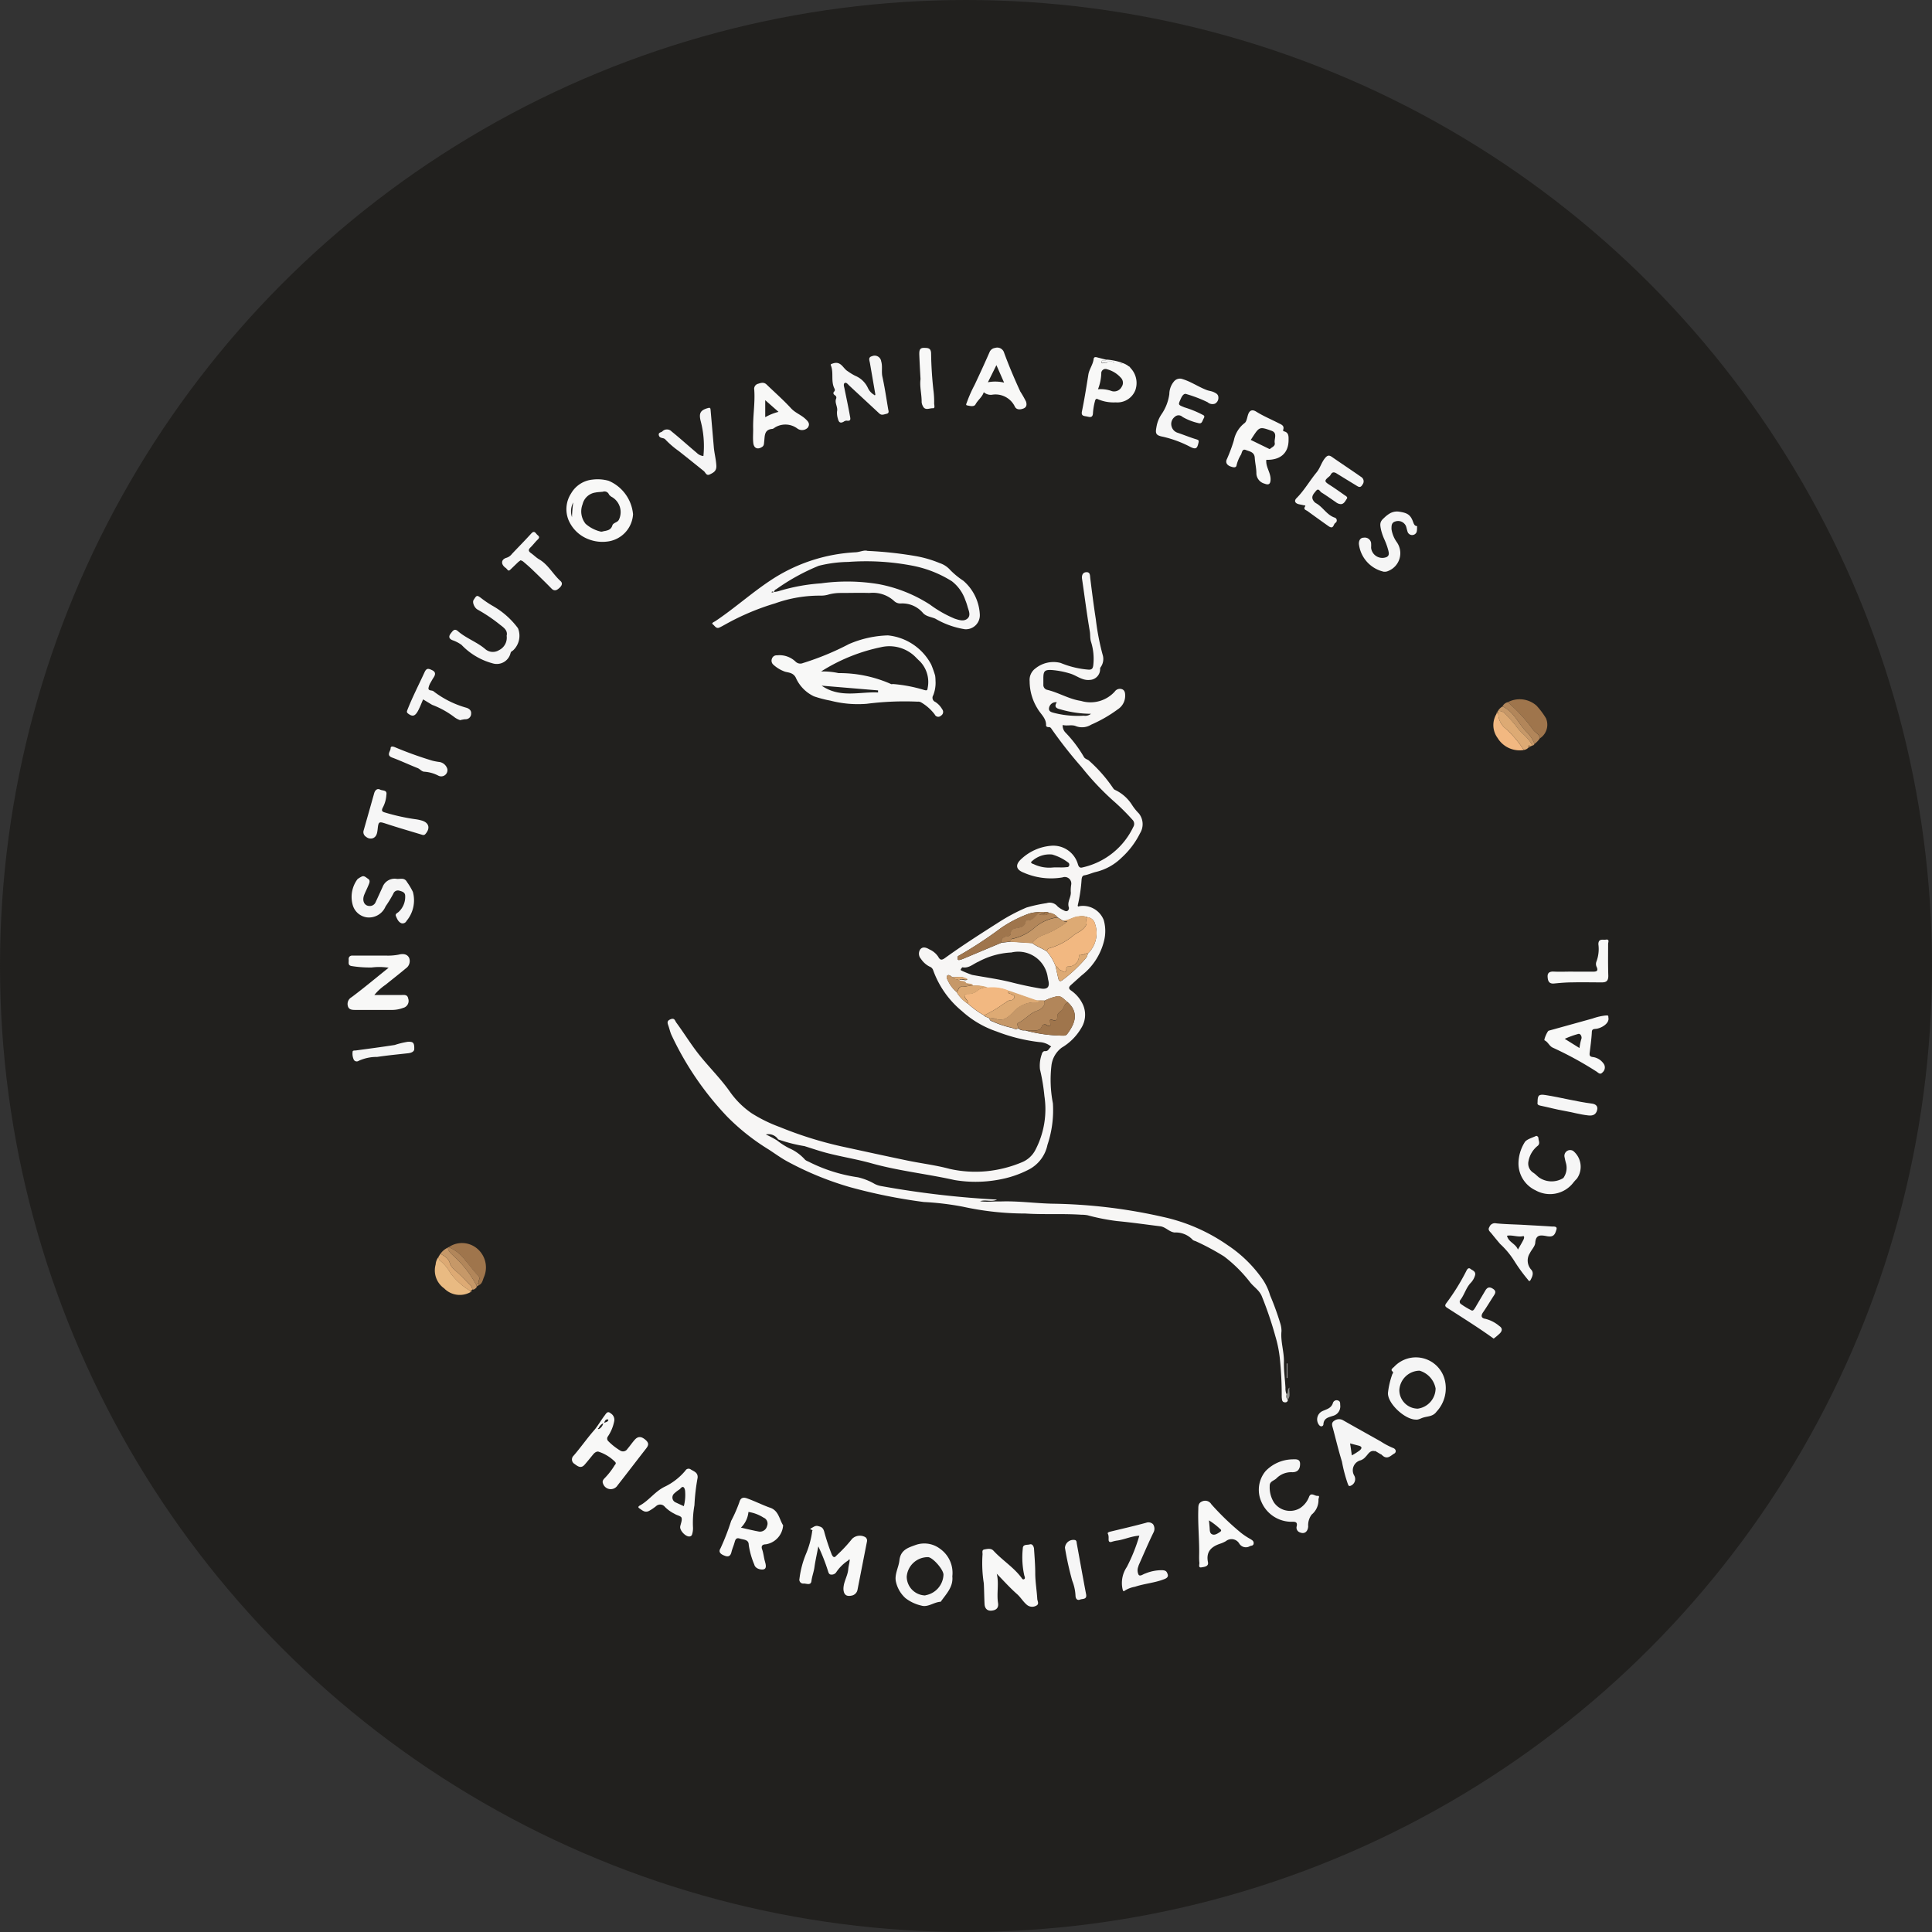 <svg xmlns="http://www.w3.org/2000/svg" width="50" height="50" viewBox="0 0 50 50">
  <rect x="0" y="0" width="50" height="50" fill="#333333" stroke="none"/>
  <g id="favicon" transform="translate(-217 362)">
    <circle id="Elipse_14" data-name="Elipse 14" cx="25" cy="25" r="25" transform="translate(217 -362)" fill="#21201e"/>
    <g id="logo" transform="translate(225.994 -353.004)">
      <path id="Caminho_3136" data-name="Caminho 3136" d="M-937.944,647.781a.577.577,0,0,1,.628.362,1.038,1.038,0,0,1,.006.543,1.623,1.623,0,0,1-.583.891l-.276.248c-.055.05-.062.093.009.141a.9.9,0,0,1,.311.376.646.646,0,0,1-.053.6,1.415,1.415,0,0,1-.5.5.676.676,0,0,0-.266.45,3.189,3.189,0,0,0,.036.992,2.808,2.808,0,0,1-.141,1.075.929.929,0,0,1-.477.636,2.681,2.681,0,0,1-.708.25,3.293,3.293,0,0,1-1.217.025c-.715-.16-1.446-.236-2.153-.434-.358-.1-.729-.161-1.091-.251-.216-.053-.427-.126-.64-.193a3.969,3.969,0,0,1-.683-.174.3.3,0,0,0-.32-.128,2.451,2.451,0,0,1,.292.155,1.83,1.83,0,0,0,.312.2,1.188,1.188,0,0,1,.4.285c.03.04.093.055.141.083a4.113,4.113,0,0,0,1.238.385,1.56,1.56,0,0,1,.435.172.571.571,0,0,0,.154.053,23.938,23.938,0,0,0,3.011.352c-.138.07-.291-.007-.437.042.178.028.352,0,.525.007.458-.018.912.05,1.369.058a13.708,13.708,0,0,1,2.848.344,4.67,4.67,0,0,1,1.665.729,3.37,3.37,0,0,1,.915.9,1.488,1.488,0,0,1,.184.4,7.155,7.155,0,0,1,.269.746.657.657,0,0,1,.025.176c-.028.271.069.531.063.8-.005.223.028.447.04.67a.373.373,0,0,0,.031.173.137.137,0,0,0,.032.142c-.012.061-.059.067-.1.057s-.052-.048-.055-.086a.467.467,0,0,1-.005-.069,9.263,9.263,0,0,0-.05-.988,3.117,3.117,0,0,0-.114-.562,9.459,9.459,0,0,0-.347-1.026c-.06-.158-.2-.242-.3-.363a3.606,3.606,0,0,0-.68-.678,6.258,6.258,0,0,0-.716-.386c-.032-.017-.078-.022-.1-.048a.6.6,0,0,0-.466-.186c-.144-.016-.23-.144-.373-.161-.372-.046-.744-.1-1.117-.135a5.468,5.468,0,0,1-.761-.15.919.919,0,0,0-.166-.014c-.48-.032-.963,0-1.443-.031a7.615,7.615,0,0,1-1.62-.177,7.336,7.336,0,0,0-1.009-.121,14.017,14.017,0,0,1-1.923-.388,8.153,8.153,0,0,1-1.571-.641c-.182-.094-.349-.218-.523-.331a5.677,5.677,0,0,1-1.073-.85,7.935,7.935,0,0,1-1.441-2.112c-.034-.074-.051-.156-.078-.234s-.049-.132.055-.174.114.039.145.083c.2.271.373.555.579.817.258.327.56.622.8.96a2.231,2.231,0,0,0,.574.573,3.8,3.8,0,0,0,.731.358,9.9,9.9,0,0,0,1.595.5c.567.123,1.135.248,1.7.365.365.076.741.12,1.095.216a3.035,3.035,0,0,0,.976.059,3.151,3.151,0,0,0,.9-.231.683.683,0,0,0,.341-.309,2.273,2.273,0,0,0,.238-1.405,5.018,5.018,0,0,0-.115-.691.884.884,0,0,1,.046-.387c.008-.041.04-.087.083-.083.093.008.1-.074.162-.117a.516.516,0,0,0-.3-.116,4.48,4.48,0,0,1-1.114-.276,2.55,2.55,0,0,1-.894-.525,2.437,2.437,0,0,1-.748-1.063.149.149,0,0,0-.093-.091.591.591,0,0,1-.222-.2.2.2,0,0,1-.019-.244c.066-.083.161-.047.239,0a.522.522,0,0,1,.227.189c.05.093.092.094.177.032.458-.331.934-.634,1.41-.937a4.749,4.749,0,0,1,.7-.369,4.05,4.05,0,0,1,.518-.113.262.262,0,0,1,.285.086.652.652,0,0,0,.159.1c.11.067.144-.036.131-.075-.05-.15.069-.27.05-.412a.918.918,0,0,1,.012-.178.169.169,0,0,0-.225-.187,1.759,1.759,0,0,1-1-.121c-.218-.083-.228-.214-.055-.366a1.279,1.279,0,0,1,.754-.331.663.663,0,0,1,.7.48c.019.064.05.1.117.08a1.911,1.911,0,0,0,1.315-1.047.149.149,0,0,0-.022-.187,5.679,5.679,0,0,0-.506-.5,7.072,7.072,0,0,1-.808-.86,11.354,11.354,0,0,1-.773-.982c-.02-.031-.039-.061-.086-.055-.028,0-.063-.015-.062-.043.009-.185-.138-.292-.217-.43a1.345,1.345,0,0,1-.208-.715.369.369,0,0,1,.152-.333.743.743,0,0,1,.651-.14,2.361,2.361,0,0,0,.729.174c.079,0,.1-.03.113-.1a1.467,1.467,0,0,0-.061-.636c-.023-.09-.012-.176-.028-.262-.077-.449-.133-.9-.2-1.354-.012-.09.018-.167.112-.171s.094.073.1.148c.044.358.09.716.145,1.073a6.379,6.379,0,0,0,.174.908.365.365,0,0,1-.055.338.062.062,0,0,0-.008.035.278.278,0,0,1-.267.286c-.2.022-.341-.117-.515-.166a2.2,2.2,0,0,0-.47-.09c-.177-.009-.215.024-.217.2,0,.06,0,.119,0,.179a.128.128,0,0,0,.1.134c.3.072.564.241.872.286a.846.846,0,0,0,.877-.243.161.161,0,0,1,.185-.06c.074.026.083.1.083.16a.414.414,0,0,1-.186.358,3.552,3.552,0,0,1-.693.4.449.449,0,0,1-.393.04c-.106-.048-.226,0-.345-.031a.256.256,0,0,0,.077.2,3.259,3.259,0,0,1,.469.621c.032.065.106.065.149.114a3.781,3.781,0,0,1,.611.7.119.119,0,0,0,.062.051,1.041,1.041,0,0,1,.425.38,1.353,1.353,0,0,0,.179.223.445.445,0,0,1,.031.511,2.139,2.139,0,0,1-.479.634,1.418,1.418,0,0,1-.661.368c-.1.023-.195.071-.3.088-.052.008-.064.045-.073.1a4,4,0,0,1-.1.677C-937.989,647.786-937.98,647.8-937.944,647.781Zm-3.291,1.838c-.038-.028-.085-.072-.122-.047-.052.035-.008.1.01.138a.823.823,0,0,0,.219.289.92.92,0,0,0,.3.31,2.308,2.308,0,0,0,.413.3c.035.05.1.043.144.083,0,.055.046.062.083.077a2.5,2.5,0,0,0,.49.162c.052.011.108.062.165.012a.223.223,0,0,0,.179.053,3.819,3.819,0,0,0,1,.136.118.118,0,0,0,.086-.034c.184-.241.331-.541.031-.819-.094-.065-.173-.193-.3-.161a1.2,1.2,0,0,0-.306.109h-.137l-.058,0-.028,0-.711-.248a1.1,1.1,0,0,0-.542-.083,1.018,1.018,0,0,0-.386-.055.087.087,0,0,0-.072-.04l-.106-.019c-.041-.075-.129-.031-.183-.074.061-.066.144.02.221-.025C-940.972,649.579-941.107,649.622-941.236,649.619Zm2.507-1.662a.134.134,0,0,0-.11-.02h-.113a.887.887,0,0,0-.309.041,3.258,3.258,0,0,0-.716.369,10.577,10.577,0,0,1-1.1.721c-.028.011-.022.048-.021.073,0,.043.036.035.06.03a.644.644,0,0,0,.1-.035l.968-.406.248-.03.552.036c.116.094.262.136.383.22a1.294,1.294,0,0,1,.224.381c.024.11.047.219.073.327.014.06.052.072.1.035a3.82,3.82,0,0,0,.624-.588.332.332,0,0,0,.036-.1.736.736,0,0,0,.187-.77.223.223,0,0,0-.193-.172.405.405,0,0,0-.239-.016c-.14.008-.252.11-.394.107l-.143-.09a.3.3,0,0,0-.22-.112Zm-.979,1.023a2.012,2.012,0,0,0-.853.239c-.132.055-.248.177-.413.145-.01,0-.028.03-.04.048s0,.031.018.038a2.845,2.845,0,0,0,.272.11c.349.065.7.11,1.047.2.239.06.48.112.724.152.185.031.244-.043.2-.217-.006-.022-.008-.045-.013-.067a.77.77,0,0,0-.941-.648Zm.506-2.337c.019.041.048.041.073.052a.935.935,0,0,0,.48.087c.117-.012.243.006.365-.01.028,0,.055,0,.069-.034a.068.068,0,0,0-.023-.086,1.268,1.268,0,0,0-.413-.207A.673.673,0,0,0-939.2,646.643Zm1.556-3.84a2.868,2.868,0,0,1-.786-.113c-.091-.022-.186-.052-.1-.186a.18.18,0,0,0-.2.141c-.021.107.076.12.149.14a2.474,2.474,0,0,0,.748.067.236.236,0,0,0,.188-.049Z" transform="translate(956.887 -633.326)" fill="#f7f6f5"/>
      <path id="Caminho_3137" data-name="Caminho 3137" d="M-902.125,619.3a9.978,9.978,0,0,1,1.279.14,2.944,2.944,0,0,1,.588.175.627.627,0,0,1,.276.181,2.031,2.031,0,0,0,.337.276,1.234,1.234,0,0,1,.427.864.363.363,0,0,1-.384.392,2.193,2.193,0,0,1-.769-.275c-.108-.046-.236-.054-.319-.148a.7.7,0,0,0-.579-.244.235.235,0,0,1-.175-.072.814.814,0,0,0-.63-.2c-.246-.008-.495,0-.742,0a1.191,1.191,0,0,0-.3.036.693.693,0,0,1-.217.033,3.422,3.422,0,0,0-1.182.2,6.357,6.357,0,0,0-1.285.543c-.052.028-.1.057-.158.083-.084.039-.121-.049-.169-.083s.036-.064.065-.083c.491-.328.932-.726,1.424-1.052a4.375,4.375,0,0,1,2.187-.729C-902.328,619.336-902.212,619.269-902.125,619.3Zm-2.417,1.064a.77.77,0,0,0,.124-.024,4.882,4.882,0,0,1,1.089-.2,4.985,4.985,0,0,1,1.492.02,3.716,3.716,0,0,1,1.328.529,3.025,3.025,0,0,0,.642.365c.106.034.232.08.327,0s.038-.2.008-.3a1.494,1.494,0,0,0-.061-.182,1.043,1.043,0,0,0-.347-.486,2.957,2.957,0,0,0-1.006-.4,6.337,6.337,0,0,0-1.681-.1,3.282,3.282,0,0,0-.759.1,5.409,5.409,0,0,0-1.1.606A.085.085,0,0,0-904.542,620.362Zm-.016.011c-.006-.012-.008-.023-.013-.024a.057.057,0,0,0-.025.006c-.014.005-.014.014,0,.018A.142.142,0,0,0-904.558,620.373Z" transform="translate(915.581 -614.039)" fill="#f6f6f6"/>
      <path id="Caminho_3138" data-name="Caminho 3138" d="M-846.483,700.251a.883.883,0,0,1-.061.336.117.117,0,0,0,.053.172.534.534,0,0,1,.177.187.111.111,0,0,1-.028.167.1.1,0,0,1-.164-.031,1.209,1.209,0,0,0-.344-.307.155.155,0,0,0-.1-.023,7.714,7.714,0,0,0-1.315.055,2.825,2.825,0,0,1-.938-.081,3.037,3.037,0,0,1-.428-.112.961.961,0,0,1-.472-.488c-.067-.122-.176-.124-.274-.149a.875.875,0,0,1-.3-.178.138.138,0,0,1-.04-.163.126.126,0,0,1,.13-.083.6.6,0,0,1,.478.161.174.174,0,0,0,.193.039,7.091,7.091,0,0,0,1.19-.491,2.727,2.727,0,0,1,1.01-.225,1.428,1.428,0,0,1,1.12.755,2.88,2.88,0,0,1,.1.281C-846.485,700.131-846.486,700.192-846.483,700.251Zm-2.963-.28a1.863,1.863,0,0,1,.451.042,3.291,3.291,0,0,1,1.359.283c.014.008.036,0,.055,0a3.8,3.8,0,0,1,.807.155c.052.013.08.015.084-.044a.77.77,0,0,0-.2-.7c-.048-.043-.092-.09-.138-.135a.959.959,0,0,0-.867-.23A4.643,4.643,0,0,0-849.446,699.971Zm1.474.542,0-.053-1.46-.122C-848.953,700.667-848.454,700.491-847.971,700.514Z" transform="translate(861.702 -691.589)" fill="#f8f8f7"/>
      <path id="Caminho_3139" data-name="Caminho 3139" d="M-652.713,1553.417c.062.252-.006.506.033.755.02.126-.042.188-.165.2s-.179-.066-.184-.172c-.009-.178-.01-.356-.019-.534a3.323,3.323,0,0,1-.034-.737c.008-.05-.028-.126.047-.14s.171-.038.236.031c.226.246.516.424.719.692.018.023.035.065.073.047s.018-.062.007-.095a2.152,2.152,0,0,1-.039-.7c0-.117.115-.086.18-.106s.1.044.11.105c.014.214.032.429.032.643s.039.437.052.656c0,.063.063.138-.028.183a.214.214,0,0,1-.245-.027c-.094-.08-.155-.189-.248-.272C-652.371,1553.783-652.535,1553.6-652.713,1553.417Z" transform="translate(669.515 -1521.685)" fill="#f8f8f7"/>
      <path id="Caminho_3140" data-name="Caminho 3140" d="M-823.385,1536.232a1.068,1.068,0,0,0-.31.3.141.141,0,0,1-.137.07c-.059,0-.07-.054-.085-.1a5.013,5.013,0,0,0-.248-.63c-.037.2-.076.368-.1.537-.016.123-.063.237-.078.36s-.131.062-.2.065a.1.1,0,0,1-.11-.124,2.457,2.457,0,0,1,.175-.657,2.316,2.316,0,0,0,.154-.568s0-.011,0-.013c.045-.038-.109-.027-.018-.073.053-.028.1-.072.173-.052s.118.03.152.128a5.668,5.668,0,0,0,.2.608c.041.085.076.083.126.022a3.694,3.694,0,0,0,.4-.428.288.288,0,0,1,.342-.044.107.107,0,0,1,.044.108q-.122.622-.244,1.245a.19.19,0,0,1-.165.162c-.126.025-.188-.028-.2-.155-.01-.19.11-.348.124-.531.005-.063.021-.126.032-.189,0-.021.013-.048,0-.06S-823.376,1536.218-823.385,1536.232Z" transform="translate(836.349 -1504.848)" fill="#f8f8f7"/>
      <path id="Caminho_3141" data-name="Caminho 3141" d="M-1247.646,998.659a1.551,1.551,0,0,0-.435-.007,2.92,2.92,0,0,1-.524-.037c-.106-.018-.068-.1-.075-.163s.025-.11.1-.108c.284,0,.568,0,.853,0a1.435,1.435,0,0,0,.34-.024c.106-.028.223-.022.273.088a.229.229,0,0,1-.089.269c-.171.145-.349.281-.523.423a1.336,1.336,0,0,0-.29.265h.676c.08,0,.18-.025.2.09a.186.186,0,0,1-.133.244.814.814,0,0,1-.276.052c-.316,0-.633,0-.948,0-.079,0-.17,0-.2-.086a.2.2,0,0,1,.09-.242C-1248.284,999.182-1247.98,998.926-1247.646,998.659Z" transform="translate(1248.71 -982.61)" fill="#f8f8f7"/>
      <path id="Caminho_3142" data-name="Caminho 3142" d="M-1041.628,553.336a.755.755,0,0,1-.675.707.985.985,0,0,1-.478-.061.91.91,0,0,1-.518-.5.748.748,0,0,1,.069-.687.721.721,0,0,1,.555-.356,1.061,1.061,0,0,1,.416.031A1.043,1.043,0,0,1-1041.628,553.336Zm-.787-.582c-.073.007-.128.008-.182.019a.4.4,0,0,0-.337.305.511.511,0,0,0,.079.506.906.906,0,0,0,.388.2.087.087,0,0,0,.041,0c.1-.028.22-.02.262-.157.024-.077.133-.073.17-.15a.451.451,0,0,0-.172-.582.243.243,0,0,1-.084-.069A.125.125,0,0,0-1042.415,552.755Zm-.761.276a.486.486,0,0,0-.032.381,3.565,3.565,0,0,1,.032-.381Z" transform="translate(1049.017 -549.023)" fill="#f8f8f7"/>
      <path id="Caminho_3143" data-name="Caminho 3143" d="M-422.622,489.089c-.02.191.122.337.11.524-.007.114-.06.131-.155.093a.282.282,0,0,1-.212-.271c0-.132-.034-.263-.042-.4-.009-.149-.135-.162-.23-.2s-.1.064-.124.116a.93.93,0,0,0-.116.276c-.011.083-.1.053-.148.037-.093-.03-.153-.1-.1-.2a4.194,4.194,0,0,0,.176-.473.753.753,0,0,1,.276-.451c.055-.036.068-.145.093-.221.04-.118.114-.138.212-.076.186.116.388.2.583.3.07.035.149.062.114.168a.03.03,0,0,0,0,.026.03.03,0,0,0,.021.015c.127.03.119.136.118.229C-422.047,488.917-422.262,489.1-422.622,489.089Zm-.4-.514.445.217c.016.008.044.023.049.017.048-.048.141-.071.124-.158-.02-.106.08-.255-.081-.313-.313-.112-.316-.106-.5.175-.011.019-.024.037-.041.062Z" transform="translate(446.4 -486.185)" fill="#f8f8f7"/>
      <path id="Caminho_3144" data-name="Caminho 3144" d="M-897.668,1509.29a.534.534,0,0,1-.447.493c-.085,0-.125.039-.1.12.038.1.046.215.076.32.024.084.052.193-.04.209-.075.014-.211-.022-.235-.125a2.073,2.073,0,0,1-.144-.511c0-.142-.135-.13-.229-.161s-.117.021-.138.1-.06.164-.08.248-.062.135-.162.1-.189-.089-.122-.195a6.089,6.089,0,0,0,.276-.711,3.628,3.628,0,0,0,.218-.5c.032-.107.107-.115.194-.083.2.071.386.166.583.237C-897.782,1508.9-897.766,1509.142-897.668,1509.29Zm-1.09.061c.165.038.309.073.454.1a.187.187,0,0,0,.22-.141.165.165,0,0,0-.091-.218,1,1,0,0,0-.39-.147.656.656,0,0,1-.193.405Z" transform="translate(908.941 -1478.812)" fill="#f8f8f7"/>
      <path id="Caminho_3145" data-name="Caminho 3145" d="M-1037.4,1429.636c-.057,0-.1.038-.137.085-.07.085-.138.171-.211.254-.094.108-.176.046-.261-.018a.133.133,0,0,1-.026-.213c.183-.211.342-.441.526-.652.1-.114.179-.26.276-.386.04-.052.076-.133.159-.058a.192.192,0,0,1,.09.206,1.066,1.066,0,0,1-.169.4.093.093,0,0,0,.018.115,1.589,1.589,0,0,0,.313.245.133.133,0,0,0,.181-.047c.066-.076.122-.161.189-.236.085-.095.171-.09.276,0s.079.15.012.235c-.245.314-.487.632-.733.946a.209.209,0,0,1-.375-.046c-.028-.061.005-.106.046-.146a1.832,1.832,0,0,0,.252-.326c.016-.024.046-.042.021-.083A1.062,1.062,0,0,0-1037.4,1429.636Zm.033-.589a.23.23,0,0,0,.1-.142.238.238,0,0,0-.119.124c-.012,0-.024.012-.014.027A.238.238,0,0,0-1037.365,1429.047Zm.123-.152c.042-.022.095-.023.11-.075,0,0-.01-.017-.017-.017C-1037.206,1428.8-1037.229,1428.843-1037.242,1428.895Z" transform="translate(1043.885 -1401.066)" fill="#f8f8f7"/>
      <path id="Caminho_3146" data-name="Caminho 3146" d="M-793.543,437.393q-.069-.4-.138-.8c-.011-.068-.055-.151.055-.179a.17.17,0,0,1,.236.133c.041.135,0,.272.034.409.059.273.1.549.146.825.006.04.039.106-.04.124s-.13.048-.193-.012c-.257-.24-.516-.478-.771-.716-.036-.034-.077-.092-.119-.069s-.018.09-.008.138c.048.238.1.476.142.714.013.068.035.144-.086.122a.138.138,0,0,0-.076.028c-.1.055-.13,0-.151-.084a.5.5,0,0,1-.021-.181c.028-.119-.07-.221-.022-.335a.061.061,0,0,0,0-.047.061.061,0,0,0-.03-.036c-.037-.023-.065-.062-.013-.107a.07.07,0,0,0,0-.065c-.1-.191-.016-.408-.093-.6-.013-.033,0-.036.049-.052.216-.074.263.13.386.2a1.458,1.458,0,0,0,.191.117.625.625,0,0,1,.331.316.4.4,0,0,0,.159.177c.007.005.016.016.02.014S-793.535,437.406-793.543,437.393Z" transform="translate(807.201 -436.192)" fill="#f5f5f5"/>
      <path id="Caminho_3147" data-name="Caminho 3147" d="M-271.028,1378.82c-.282-.005-.725-.416-.716-.688a2.105,2.105,0,0,1,.11-.478c.01-.034.047-.044,0-.087s.019-.083.048-.111a.771.771,0,0,1,1.3.292.888.888,0,0,1-.2.866c-.09.125-.217.117-.331.15C-270.889,1378.782-270.952,1378.831-271.028,1378.82Zm.517-.807a.592.592,0,0,0-.415-.459.532.532,0,0,0-.523.5.481.481,0,0,0,.476.483.532.532,0,0,0,.462-.522Z" transform="translate(298.67 -1351.077)" fill="#f5f5f5"/>
      <path id="Caminho_3148" data-name="Caminho 3148" d="M-357.786,531.382a.221.221,0,0,1-.128-.049c-.125-.085-.248-.174-.376-.253-.04-.024-.073-.124-.14-.042s-.142.155-.06.266a.2.2,0,0,0,.061.055c.179.1.276.3.476.37a.076.076,0,0,1,.02.141c-.05.035-.041.176-.177.08q-.273-.193-.543-.39c-.034-.025-.116-.038-.059-.12.02-.03-.023-.026-.041-.03-.039-.009-.079-.017-.119-.025-.1-.022-.133-.088-.063-.158.2-.2.34-.45.52-.668.09-.11.124-.252.214-.364.058-.071.1-.091.179-.037.251.175.507.343.756.518a.133.133,0,0,1,.038.2c-.055.1-.11.055-.168.019-.165-.1-.328-.2-.49-.3-.068-.044-.123-.057-.167.029a.169.169,0,0,1-.046.05c-.12.1-.116.123.014.206s.259.174.386.264c.034.025.1.053.065.1S-357.7,531.377-357.786,531.382Z" transform="translate(383.495 -527.331)" fill="#f5f5f5"/>
      <path id="Caminho_3149" data-name="Caminho 3149" d="M-732.607,1552.9c.029.276-.16.456-.3.657-.173.007-.331.151-.5.1a1.051,1.051,0,0,1-.412-.193.808.808,0,0,1-.246-.419c-.046-.193.069-.373.089-.559.03-.278.237-.331.424-.4a.673.673,0,0,1,.627.1A.763.763,0,0,1-732.607,1552.9Zm-.7.49a.561.561,0,0,0,.471-.533c0-.136-.283-.453-.4-.454a.547.547,0,0,0-.551.505A.489.489,0,0,0-733.3,1553.394Z" transform="translate(748.259 -1521.1)" fill="#f5f5f5"/>
      <path id="Caminho_3150" data-name="Caminho 3150" d="M-488.133,458.312a.17.17,0,0,1-.087.153.189.189,0,0,1-.193-.037,3.409,3.409,0,0,0-.541-.208c-.068-.032-.116.041-.148.11-.078.173-.077.161.089.231a2.693,2.693,0,0,1,.438.175c.039.025.107.032.064.107s-.044.157-.147.124a1.454,1.454,0,0,1-.405-.159.143.143,0,0,0-.2,0,.23.23,0,0,0-.078.258.234.234,0,0,0,.147.151c.165.055.325.122.491.172.069.021.067.037.052.1-.03.122-.055.171-.2.1a2.943,2.943,0,0,0-.716-.267c-.19-.035-.2-.087-.169-.252a.827.827,0,0,1,.126-.323,1.211,1.211,0,0,0,.207-.528.517.517,0,0,1,.128-.337.2.2,0,0,1,.22-.05c.217.066.406.2.617.28.063.025.131.028.193.059S-488.133,458.228-488.133,458.312Z" transform="translate(510.671 -457.015)" fill="#f6f6f6"/>
      <path id="Caminho_3151" data-name="Caminho 3151" d="M-868.071,462.909c-.01-.341.053-.68.028-1.022a.134.134,0,0,1,.1-.156c.075-.025.149-.047.218.018.213.206.435.4.638.621.106.113.25.163.361.264.072.066.139.129.069.232a.206.206,0,0,1-.276.019.519.519,0,0,0-.559-.032c-.027.015-.055.043-.083.046-.217.017-.193.188-.211.329-.007.049,0,.1-.049.134-.114.079-.218.044-.233-.1C-868.081,463.148-868.071,463.028-868.071,462.909Zm.312-.754v.441a1.4,1.4,0,0,1,.344-.138Z" transform="translate(878.569 -460.795)" fill="#f8f8f7"/>
      <path id="Caminho_3152" data-name="Caminho 3152" d="M-667.444,429.954c-.04.126-.152.2-.213.314-.039.072-.143.042-.217.028-.047-.009-.016-.05-.008-.078a3.48,3.48,0,0,1,.2-.452q.2-.422.386-.845a.176.176,0,0,1,.142-.112.185.185,0,0,1,.237.126c.124.338.265.669.417,1a2.775,2.775,0,0,1,.148.259c.029.085.014.151-.065.182s-.175.039-.22-.043a.555.555,0,0,0-.6-.312A.274.274,0,0,1-667.444,429.954Zm.327-.7-.22.443a1,1,0,0,1,.419.009Z" transform="translate(683.91 -428.8)" fill="#f8f8f7"/>
      <path id="Caminho_3153" data-name="Caminho 3153" d="M-391.9,1472.814c.106-.005.2-.008.2.118,0,.143-.067.215-.2.215a.537.537,0,0,0-.411.158c-.061.064-.181.074-.175.2a.731.731,0,0,0,.113.429.506.506,0,0,0,.669.144.609.609,0,0,0,.233-.285c.049-.142.149-.027.222-.034s.022.059.025.1a.48.48,0,0,1-.176.384.457.457,0,0,0-.09.31c-.012.137-.1.2-.212.152a.129.129,0,0,1-.087-.154c.024-.1-.015-.125-.11-.122a.847.847,0,0,1-.8-.511.758.758,0,0,1,.106-.8A.988.988,0,0,1-391.9,1472.814Z" transform="translate(416.352 -1444.042)" fill="#f5f5f5"/>
      <path id="Caminho_3154" data-name="Caminho 3154" d="M-123.145,1055.957c.034.156-.2.281-.329.29-.076.006-.1.019-.1.1-.01.172-.034.344-.055.515-.009.071,0,.106.089.115a.4.4,0,0,1,.263.159.167.167,0,0,1-.019.236c-.063.074-.11.009-.161-.023a9.134,9.134,0,0,0-1.126-.615c-.093-.042-.122-.148-.214-.19-.025-.011.072-.24.108-.25l1.135-.315a1.5,1.5,0,0,1,.335-.078C-123.148,1055.9-123.147,1055.893-123.145,1055.957Zm-.748.786a1.28,1.28,0,0,1,.049-.237c.02-.055-.022-.14-.076-.129a2.325,2.325,0,0,0-.355.128Z" transform="translate(155.776 -1038.616)" fill="#f8f8f7"/>
      <path id="Caminho_3155" data-name="Caminho 3155" d="M-1152.072,662.99c.034-.138-.075-.212-.17-.285a4.046,4.046,0,0,0-.579-.391c-.086-.045-.145-.19-.107-.249.086-.136.086-.134.221-.031a2.657,2.657,0,0,0,.284.188,2.1,2.1,0,0,1,.644.572.518.518,0,0,1-.127.575c-.026.021-.055.026-.066.073a.367.367,0,0,1-.468.26,1.73,1.73,0,0,1-.8-.477.929.929,0,0,0-.24-.123c-.083-.037-.1-.091-.04-.171.051-.063.094-.141.184-.063.217.19.5.283.716.471a.3.3,0,0,0,.348.024A.359.359,0,0,0-1152.072,662.99Z" transform="translate(1156.19 -655.532)" fill="#f5f5f5"/>
      <path id="Caminho_3156" data-name="Caminho 3156" d="M-974.24,1481.92a5.359,5.359,0,0,0-.083.716,2.61,2.61,0,0,0-.037.586.523.523,0,0,1-.022.162.072.072,0,0,1-.066.06c-.1.014-.262-.155-.243-.258.014-.076.055-.162.034-.226-.017-.047-.119-.061-.178-.1a.924.924,0,0,1-.254-.183.155.155,0,0,0-.228-.016,1.279,1.279,0,0,1-.166.114c-.118.07-.188-.007-.268-.06-.048-.031-.007-.059.016-.072.231-.127.383-.352.625-.477a1.594,1.594,0,0,0,.554-.427.093.093,0,0,1,.132-.033C-974.343,1481.76-974.232,1481.783-974.24,1481.92Zm-.358.74a1.122,1.122,0,0,0,.035-.364c0-.043-.011-.1-.04-.125-.045-.03-.076.035-.11.058a.91.91,0,0,0-.13.1.139.139,0,0,0-.048.13.138.138,0,0,0,.088.107c.063.03.129.06.2.092Z" transform="translate(983.301 -1452.677)" fill="#f8f8f7"/>
      <path id="Caminho_3157" data-name="Caminho 3157" d="M-558.106,437.629a.56.56,0,0,1,.23.651.5.5,0,0,1-.512.322,1.023,1.023,0,0,1-.454-.079c-.062-.035-.074.02-.083.054a1.594,1.594,0,0,0-.05.3c-.005.146-.1.1-.172.088s-.138-.015-.113-.132c.065-.315.115-.634.166-.951.023-.141.119-.256.136-.4.007-.06.051-.055.094-.043l.239.061-.022.015c-.035.028-.12-.02-.112.045s.083.005.126.018h.013a.124.124,0,0,1,.19,0l0-.012a.321.321,0,0,1,.183.033c.044,0,.048.062.03.053s-.023-.02-.039-.028a.028.028,0,0,0-.006-.02l.05-.021a.451.451,0,0,1,.168.094C-558.054,437.72-558.1,437.679-558.106,437.629Zm-.737.634a.837.837,0,0,1,.356.048.219.219,0,0,0,.254-.11.186.186,0,0,0-.023-.239.729.729,0,0,0-.354-.216.109.109,0,0,0-.15.11,1.245,1.245,0,0,1-.085.406Z" transform="translate(578.267 -437.185)" fill="#f8f8f7"/>
      <path id="Caminho_3158" data-name="Caminho 3158" d="M-1244.665,925.726a.163.163,0,0,0,.162-.106c.06-.128.118-.257.177-.385a.333.333,0,0,1,.366-.211c.093.01.2-.042.267.083a1.641,1.641,0,0,1,.152.256.828.828,0,0,1-.165.749.114.114,0,0,1-.127.062c-.084-.03-.117-.114-.148-.188-.022-.052.027-.073.063-.1a.529.529,0,0,0,.177-.423c0-.092-.08-.113-.15-.133a.126.126,0,0,0-.157.078,3.192,3.192,0,0,1-.2.328.466.466,0,0,1-.486.284.443.443,0,0,1-.363-.314.769.769,0,0,1,.122-.674.523.523,0,0,1,.091-.058c.078-.05.125.012.182.048s.041.09.024.134c-.036.094-.083.183-.121.276C-1244.863,925.59-1244.8,925.723-1244.665,925.726Z" transform="translate(1245.233 -911.275)" fill="#f5f5f5"/>
      <path id="Caminho_3159" data-name="Caminho 3159" d="M-534.124,1532.466c-.217.014-.4.106-.59.129a.9.9,0,0,0-.133.033c-.036.009-.065,0-.071-.039s.01-.115-.021-.172c-.017-.032.03-.046.062-.055.31-.075.621-.146.929-.23a.169.169,0,0,1,.179.038.208.208,0,0,1,.009.218c-.134.275-.254.559-.379.839a.322.322,0,0,0-.012.04.258.258,0,0,0,.009.212c.04.05.115-.018.173-.034a1.106,1.106,0,0,1,.451-.085c.08.01.1.028.126.1s-.026.107-.079.128c-.248.1-.515.116-.766.2a.72.72,0,0,0-.263.1c-.032.027-.043.02-.058-.037a.738.738,0,0,1,.11-.574A4.455,4.455,0,0,0-534.124,1532.466Z" transform="translate(554.616 -1501.719)" fill="#f5f5f5"/>
      <path id="Caminho_3160" data-name="Caminho 3160" d="M-176.169,1251.124c.256.015.512.027.767.045.046,0,.138-.008.112.076s-.047.168-.152.18a.4.4,0,0,1-.107-.009c-.148-.027-.276-.044-.29.175-.007.091-.094.174-.138.265a.352.352,0,0,0,.034.429c.074.084.028.182-.018.268-.028.052-.055.011-.069-.011a4.284,4.284,0,0,1-.347-.476,2.155,2.155,0,0,0-.37-.446c-.077-.09-.153-.183-.228-.276-.039-.047-.1-.088-.05-.165a.15.15,0,0,1,.172-.093C-176.627,1251.109-176.4,1251.112-176.169,1251.124Zm-.119.642c.06-.105.108-.183.148-.265.013-.027.027-.094-.018-.083-.138.03-.274-.037-.412-.011C-176.531,1251.576-176.349,1251.607-176.287,1251.765Z" transform="translate(206.577 -1228.422)" fill="#f6f6f6"/>
      <path id="Caminho_3161" data-name="Caminho 3161" d="M-323.109,1436.1c-.128-.034-.173.079-.24.144a.3.3,0,0,1-.127.091.267.267,0,0,0-.165.4.186.186,0,0,1,.01.152.186.186,0,0,1-.107.108c-.055.022-.057-.021-.073-.053a3.834,3.834,0,0,1-.15-.571c-.088-.283-.156-.572-.233-.858-.019-.071-.052-.146.032-.2a.211.211,0,0,1,.231-.013c.323.185.65.365.974.548a1.925,1.925,0,0,0,.315.167c.091.031.088.116.036.145-.081.043-.158.148-.276.076-.019-.019-.055-.036-.055-.055-.007-.162.1.048,0,0C-322.91,1436.22-323.133,1436.061-323.109,1436.1Zm-.6.11a1.853,1.853,0,0,0,.2-.125c.055-.045.09-.1-.021-.129-.069-.017-.138-.036-.221-.058.017.105.03.2.045.312Zm.527-.221c-.021-.061-.061-.066-.091-.083a2.656,2.656,0,0,1-.525-.251c-.014-.011-.034-.019-.048,0s0-.031.026-.016c.294.043.673.278.639.349Z" transform="translate(349.697 -1407.539)" fill="#f5f5f5"/>
      <path id="Caminho_3162" data-name="Caminho 3162" d="M-149.235,1169.79a1.046,1.046,0,0,1,.154-.532c.042-.087.193-.124.3-.175.026-.012.065.029.063.059,0,.063.048.125-.011.189a.658.658,0,0,0-.246.4.281.281,0,0,0,.119.3c.055.034.1.084.148.122a.574.574,0,0,0,.634.018.451.451,0,0,0,.067-.388,1.759,1.759,0,0,1-.039-.173.151.151,0,0,1,.07-.14.149.149,0,0,1,.157,0,.531.531,0,0,1,.094.72,1.113,1.113,0,0,0-.09.1.763.763,0,0,1-.977.2A.767.767,0,0,1-149.235,1169.79Z" transform="translate(179.539 -1148.68)" fill="#f6f6f6"/>
      <path id="Caminho_3163" data-name="Caminho 3163" d="M-449.914,1513.08c0-.366-.036-.731-.023-1.1,0-.083,0-.16.1-.2a.185.185,0,0,1,.238.075,6.87,6.87,0,0,0,.763.735,1.791,1.791,0,0,0,.25.166c.042.027.089.051.081.115s-.066.05-.1.069a.2.2,0,0,1-.272-.069.232.232,0,0,0-.345-.063.735.735,0,0,1-.15.067c-.23.078-.37.207-.315.479.023.113-.1.121-.167.133-.092.017-.05-.077-.055-.12C-449.92,1513.273-449.914,1513.176-449.914,1513.08Zm.253-.81c.007.078.014.138.018.2s0,.138.069.164.139-.024.2-.064c.027-.018.04-.045.011-.067a1.765,1.765,0,0,0-.3-.233Z" transform="translate(471.955 -1481.92)" fill="#f8f8f7"/>
      <path id="Caminho_3164" data-name="Caminho 3164" d="M-297.7,583c-.068-.193-.157-.235-.362-.266a.37.37,0,0,0-.256.055h0a.734.734,0,0,0-.118.092l-.045.042c-.081.083-.078.146-.048.284a1.406,1.406,0,0,0,.088.251,1.769,1.769,0,0,1,.1.282c.014.059.032.131-.046.169a.292.292,0,0,1-.4-.241.946.946,0,0,0,0-.123.164.164,0,0,0-.19-.138c-.08,0-.129.061-.126.162a.835.835,0,0,0,.64.718.226.226,0,0,0,.132-.024.494.494,0,0,0,.211-.737.779.779,0,0,1-.139-.339c0-.082-.006-.17.1-.2a.223.223,0,0,1,.273.117c.016.042.023.089.038.132a.125.125,0,0,0,.226.049c.031-.043.02-.117.027-.177C-297.662,583.107-297.68,583.053-297.7,583Z" transform="translate(325.277 -578.488)" fill="#f5f5f5"/>
      <path id="Caminho_3165" data-name="Caminho 3165" d="M-216.62,1295.4l-.028-.02c-.383-.275-.783-.523-1.179-.779-.057-.037-.058-.064-.018-.119a5.62,5.62,0,0,0,.524-.846c.02-.04.056-.079.1-.041s.143.059.121.162a.474.474,0,0,1-.12.207c-.119.13-.157.3-.263.437a.072.072,0,0,0,.01.1,2.022,2.022,0,0,0,.28.169c.046.021.074-.038.1-.078.085-.146.172-.292.258-.437.053-.089.113-.1.2-.042s.06.114.015.181c-.093.142-.179.289-.276.428-.063.093-.039.152.061.166a.887.887,0,0,1,.362.187c.085.055.075.123.018.185A1.689,1.689,0,0,1-216.62,1295.4Z" transform="translate(246.282 -1269.753)" fill="#f5f5f5"/>
      <path id="Caminho_3166" data-name="Caminho 3166" d="M-955.514,486.4a2.526,2.526,0,0,0-.074-.918c-.045-.195,0-.27.193-.324.055-.015.063,0,.067.048l.083.958c.013.163.058.321.066.486.007.138-.073.179-.167.225s-.11-.048-.159-.087q-.321-.259-.644-.515a2.345,2.345,0,0,1-.342-.293.12.12,0,0,0-.068-.041c-.048-.011-.1-.02-.11-.085s.059-.064.089-.088a.166.166,0,0,1,.245,0c.22.177.43.369.648.551A.277.277,0,0,0-955.514,486.4Z" transform="translate(964.724 -483.594)" fill="#f5f5f5"/>
      <path id="Caminho_3167" data-name="Caminho 3167" d="M-1233.417,843.554a.787.787,0,0,1-.091.324c-.045.085-.017.11.057.13a5.218,5.218,0,0,0,.769.171,1.125,1.125,0,0,1,.175.035c.193.053.234.2.1.351-.036.041-.075.022-.114.01-.3-.091-.6-.177-.9-.276-.189-.062-.2-.06-.221.136-.011.089-.02.19-.116.235a.18.18,0,0,1-.182-.032.142.142,0,0,1-.065-.166c.092-.321.182-.642.273-.964.022-.077.079-.131.151-.094S-1233.391,843.416-1233.417,843.554Z" transform="translate(1234.422 -831.976)" fill="#f6f6f6"/>
      <path id="Caminho_3168" data-name="Caminho 3168" d="M-1191.746,731.758a.528.528,0,0,1-.136-.068,2.279,2.279,0,0,0-.556-.316.31.31,0,0,1-.039-.016l-.228-.138c-.037.086-.071.174-.112.258-.086.176-.152.2-.269.115-.03-.022-.049-.04-.03-.089.132-.339.3-.663.451-.992.051-.11.106-.088.186-.051.1.045.1.108.048.189a1.337,1.337,0,0,0-.07.119.433.433,0,0,0-.066.163c0,.077.1.042.137.083a2.5,2.5,0,0,0,.858.425c.076.03.118.078.11.152a.143.143,0,0,1-.153.142A.77.77,0,0,0-1191.746,731.758Z" transform="translate(1194.661 -722.116)" fill="#f5f5f5"/>
      <path id="Caminho_3169" data-name="Caminho 3169" d="M-1103.327,602.535c-.022.017-.045.032-.065.05l-.168.162c-.074.072-.073.072-.135,0a.21.21,0,0,0-.032-.025c-.117-.095-.1-.214.04-.253a.28.28,0,0,0,.138-.1c.167-.176.337-.348.5-.528.055-.06.089-.046.129.007s.118.073.037.151c-.066.063-.12.138-.184.2s-.062.1.013.153.133.115.207.158c.237.138.358.386.555.563.071.065.017.136-.031.179s-.118.1-.2.018c-.166-.17-.337-.336-.508-.5-.076-.073-.155-.14-.235-.208A.276.276,0,0,0-1103.327,602.535Z" transform="translate(1107.805 -597.031)" fill="#f5f5f5"/>
      <path id="Caminho_3170" data-name="Caminho 3170" d="M-121.27,985.46h.494c.09,0,.174,0,.11-.132a.174.174,0,0,1,0-.134.92.92,0,0,0,.049-.443c0-.158.118-.108.193-.12.105-.018.058.072.059.112,0,.275-.005.551.005.824,0,.134-.055.171-.169.17-.256,0-.513-.006-.769,0-.155,0-.311.014-.465.029-.138.014-.163-.075-.168-.177s.055-.136.156-.131c.169.008.339,0,.508,0Z" transform="translate(152.989 -969.309)" fill="#f8f8f7"/>
      <path id="Caminho_3171" data-name="Caminho 3171" d="M-711.932,429.7c-.012-.22-.024-.43-.032-.641,0-.081,0-.168.113-.168s.193,0,.193.156c.005.311.025.623.059.931a2.357,2.357,0,0,1,.02.352c0,.044.032.128-.036.124-.085-.006-.2.069-.257-.058a.251.251,0,0,1-.031-.1C-711.9,430.09-711.959,429.891-711.932,429.7Z" transform="translate(726.761 -428.884)" fill="#f8f8f7"/>
      <path id="Caminho_3172" data-name="Caminho 3172" d="M-131.293,1130.624c0-.183.031-.214.207-.187.4.063.794.169,1.2.221.086.011.161.057.135.165-.03.125-.116.154-.23.141-.212-.023-.416-.083-.625-.119s-.409-.092-.614-.134C-131.277,1130.7-131.305,1130.68-131.293,1130.624Z" transform="translate(162.091 -1111.093)" fill="#f6f6f6"/>
      <path id="Caminho_3173" data-name="Caminho 3173" d="M-1208.562,804.14a.161.161,0,0,1-.236.172.92.92,0,0,0-.354-.1c-.075,0-.114-.069-.179-.094-.22-.087-.436-.189-.659-.272-.161-.06-.041-.165-.04-.239s.083-.042.134-.02a9.762,9.762,0,0,0,.942.338,1.551,1.551,0,0,0,.2.037A.257.257,0,0,1-1208.562,804.14Z" transform="translate(1211.145 -793.236)" fill="#f6f6f6"/>
      <path id="Caminho_3174" data-name="Caminho 3174" d="M-159.15,759.156a.657.657,0,0,1,.744.09,2,2,0,0,1,.243.324.421.421,0,0,1-.16.524c0-.112-.115-.146-.169-.22A4.07,4.07,0,0,0-159.15,759.156Z" transform="translate(189.178 -749.979)" fill="#9f754c"/>
      <path id="Caminho_3175" data-name="Caminho 3175" d="M-575.1,1548.551a.218.218,0,0,1,.265-.2c.042.019.035.061.042.095.08.436.157.872.24,1.307.028.142-.094.112-.156.138s-.114-.007-.118-.1a1.178,1.178,0,0,0-.084-.386A7.94,7.94,0,0,1-575.1,1548.551Z" transform="translate(593.667 -1517.49)" fill="#f6f6f6"/>
      <path id="Caminho_3176" data-name="Caminho 3176" d="M-1242.687,1080.824c0,.064-.067.1-.159.11-.268.03-.537.055-.8.095a1.117,1.117,0,0,0-.477.1.091.091,0,0,1-.125-.02.371.371,0,0,1-.035-.209c0-.045.055-.034.09-.039.334-.046.67-.089,1-.141a2.241,2.241,0,0,1,.341-.083C-1242.727,1080.634-1242.682,1080.648-1242.687,1080.824Z" transform="translate(1244.414 -1062.672)" fill="#f5f5f5"/>
      <path id="Caminho_3177" data-name="Caminho 3177" d="M-1153.92,1269.8a.608.608,0,0,1,.71.015.636.636,0,0,1,.207.749c-.037.079-.042.183-.142.222v-.043c-.022-.066.061-.13-.01-.2-.115-.122-.213-.26-.325-.386A1.021,1.021,0,0,0-1153.92,1269.8Z" transform="translate(1156.538 -1246.519)" fill="#9f754c"/>
      <path id="Caminho_3178" data-name="Caminho 3178" d="M-1165.867,1283.973a.564.564,0,0,1-.678-.1.568.568,0,0,1-.219-.619.34.34,0,0,1,.071-.188l.024.073,0,.009,0-.009a1.066,1.066,0,0,1,.287.337,1.782,1.782,0,0,0,.511.46Z" transform="translate(1169.045 -1259.527)" fill="#e9ba82"/>
      <path id="Caminho_3179" data-name="Caminho 3179" d="M-171.962,772.74a.666.666,0,0,1-.678-.312.56.56,0,0,1-.029-.621l.022-.017a.051.051,0,0,1,.025-.01.512.512,0,0,0,.148.368A2.636,2.636,0,0,1-171.962,772.74Z" transform="translate(202.403 -762.326)" fill="#f2b881"/>
      <path id="Caminho_3180" data-name="Caminho 3180" d="M-168.073,771.013a2.633,2.633,0,0,0-.513-.592.512.512,0,0,1-.148-.368l-.016-.037.006-.008c.114-.021.179.052.244.126a2.881,2.881,0,0,1,.234.266c.123.181.327.293.413.5l-.054.023c-.01-.015-.025-.036-.039-.023s-.01.04-.015.06A.186.186,0,0,1-168.073,771.013Z" transform="translate(198.514 -760.6)" fill="#ddaa74"/>
      <path id="Caminho_3181" data-name="Caminho 3181" d="M-1161.64,1274.178a.469.469,0,0,1,.19-.158c.016.12.119.176.19.253a2.7,2.7,0,0,1,.554.729h0l.006.034c-.03.04-.062.076-.118.069a.136.136,0,0,0-.046-.11c-.108-.107-.213-.218-.324-.322-.08-.075-.18-.146-.208-.248C-1161.433,1274.287-1161.54,1274.24-1161.64,1274.178Z" transform="translate(1164.046 -1250.727)" fill="#c69868"/>
      <path id="Caminho_3182" data-name="Caminho 3182" d="M-163.993,761.72a4.086,4.086,0,0,1,.658.717c.055.076.164.11.169.22a.51.51,0,0,1-.136.142.849.849,0,0,0-.214-.318c-.208-.214-.321-.518-.614-.652A.2.2,0,0,1-163.993,761.72Z" transform="translate(194.021 -752.543)" fill="#b2865a"/>
      <path id="Caminho_3183" data-name="Caminho 3183" d="M-337.609,1417.636a.253.253,0,0,1-.191.264c-.109.037-.234.055-.245.215,0,.05-.062.083-.112.022a.237.237,0,0,1-.044-.2.236.236,0,0,1,.127-.159c.107-.051.234-.071.276-.216a.1.1,0,0,1,.138-.057C-337.6,1417.527-337.615,1417.587-337.609,1417.636Z" transform="translate(363.301 -1390.253)" fill="#f5f5f5"/>
      <path id="Caminho_3184" data-name="Caminho 3184" d="M-1163.547,1279.73c.1.063.207.11.245.248.027.1.128.173.208.248.11.1.215.215.323.322a.134.134,0,0,1,.046.11l-.024.032h-.03a1.757,1.757,0,0,1-.511-.46,1.069,1.069,0,0,0-.287-.337h0l-.024-.073Z" transform="translate(1165.951 -1256.28)" fill="#ddaa74"/>
      <path id="Caminho_3185" data-name="Caminho 3185" d="M-1154.016,1274.575a2.7,2.7,0,0,0-.554-.729c-.072-.077-.175-.133-.191-.254a.04.04,0,0,1,.023-.012,1.016,1.016,0,0,1,.439.352c.112.125.21.264.325.386.071.074-.012.137.01.2A.053.053,0,0,0-1154.016,1274.575Z" transform="translate(1157.355 -1250.3)" fill="#b2865a"/>
      <path id="Caminho_3186" data-name="Caminho 3186" d="M-168.438,765.73c.293.133.406.437.614.651a.86.86,0,0,1,.214.318.076.076,0,0,1-.06.046c-.086-.21-.29-.322-.413-.5a2.892,2.892,0,0,0-.234-.266c-.065-.074-.13-.147-.244-.125A.324.324,0,0,1-168.438,765.73Z" transform="translate(198.329 -756.443)" fill="#c69868"/>
      <path id="Caminho_3187" data-name="Caminho 3187" d="M-540.281,440.015l-.05.021c-.055,0-.106-.047-.165-.028l0,0a.151.151,0,0,0-.19,0h-.013c-.043-.013-.118.04-.126-.018s.077-.018.112-.045l.022-.015A1.6,1.6,0,0,1-540.281,440.015Z" transform="translate(560.335 -439.62)" fill="#f5f5f5"/>
      <path id="Caminho_3188" data-name="Caminho 3188" d="M-366.87,1383.138v-.377h.017v.376Z" transform="translate(391.175 -1356.471)" fill="#c5c5c5"/>
      <path id="Caminho_3189" data-name="Caminho 3189" d="M-367.173,1405.8c-.046-.039-.039-.09-.032-.142.065-.033,0-.113.077-.17C-367.149,1405.608-367.088,1405.71-367.173,1405.8Z" transform="translate(391.506 -1378.575)" fill="#8d8e8b"/>
      <path id="Caminho_3190" data-name="Caminho 3190" d="M-516.432,446.5c-.059-.017-.055-.039-.005-.065C-516.4,446.459-516.387,446.48-516.432,446.5Z" transform="translate(536.657 -445.951)" fill="#f5f5f5"/>
      <path id="Caminho_3191" data-name="Caminho 3191" d="M-1127.74,1307.813a.054.054,0,0,1,.053-.053v.043a.036.036,0,0,1-.02.015l-.032,0Z" transform="translate(1131.079 -1283.537)" fill="#c69868"/>
      <path id="Caminho_3192" data-name="Caminho 3192" d="M-140.12,802.537c0-.02,0-.048.015-.06s.03.008.039.023Z" transform="translate(170.672 -792.174)" fill="#c69868"/>
      <path id="Caminho_3193" data-name="Caminho 3193" d="M-1133.73,1314.592h.029c.01.028-.007.031-.028.035C-1133.729,1314.614-1133.729,1314.6-1133.73,1314.592Z" transform="translate(1136.904 -1290.179)" fill="#c69868"/>
      <path id="Caminho_3194" data-name="Caminho 3194" d="M-169.829,771.323l-.022.017a.033.033,0,0,1,.02-.04A.064.064,0,0,0-169.829,771.323Z" transform="translate(199.585 -761.859)" fill="#ddaa74"/>
      <path id="Caminho_3195" data-name="Caminho 3195" d="M-169.1,770.487a.066.066,0,0,1,0-.023.024.024,0,0,1,.011-.024l.017.037A.054.054,0,0,0-169.1,770.487Z" transform="translate(198.854 -761.023)" fill="#c69868"/>
      <path id="Caminho_3196" data-name="Caminho 3196" d="M-1127.71,1309.71l.032,0-.027.028A.288.288,0,0,0-1127.71,1309.71Z" transform="translate(1131.05 -1285.434)" fill="#9f754c"/>
      <path id="Caminho_3197" data-name="Caminho 3197" d="M-590.948,963.66a.223.223,0,0,1,.193.172.736.736,0,0,1-.187.77c-.062-.024-.11.046-.165.028s-.058.01-.064.049a.274.274,0,0,1-.283.259c-.028,0-.044.018-.044.042,0,.182-.1.062-.153.049s-.062-.09-.124-.1a1.291,1.291,0,0,0-.224-.382c.005-.039.018-.075.06-.083a1.67,1.67,0,0,0,.644-.347c.11-.075.24-.118.31-.255C-590.95,963.792-591.02,963.715-590.948,963.66Z" transform="translate(610.101 -948.919)" fill="#f2b881"/>
      <path id="Caminho_3198" data-name="Caminho 3198" d="M-668.792,1029.531a1.081,1.081,0,0,1,.542.083c-.053.08.03.069.061.092s.091.024.081.077a.1.1,0,0,1-.1.08c-.07,0-.113.055-.169.083a3.157,3.157,0,0,1-.514.306,2.3,2.3,0,0,1-.413-.3.172.172,0,0,0-.055-.123c-.063-.086-.053-.14.062-.132a.375.375,0,0,0,.25-.1A.377.377,0,0,1-668.792,1029.531Z" transform="translate(685.366 -1012.971)" fill="#f2b881"/>
      <path id="Caminho_3199" data-name="Caminho 3199" d="M-619.591,1038.63a.22.22,0,0,1-.179-.053c.007-.046-.058-.106.006-.137.174-.083.294-.248.481-.312a.322.322,0,0,0,.18-.138c.015-.029-.016-.09.025-.128a1.19,1.19,0,0,1,.306-.109c.123-.032.2.1.3.161-.095.01-.11.11-.14.163-.04.072-.143.1-.142.172,0,.119-.031.148-.142.11-.038-.013-.079.008-.053.061.06.124-.028.11-.083.078a.081.081,0,0,0-.126.031c-.041.121-.133.1-.222.1Z" transform="translate(637.128 -1020.965)" fill="#b2865a"/>
      <path id="Caminho_3200" data-name="Caminho 3200" d="M-604.475,962.74c-.071.055,0,.132-.038.2-.07.138-.2.18-.309.255a1.664,1.664,0,0,1-.644.347c-.042.008-.055.044-.061.083-.121-.083-.267-.126-.383-.22a.643.643,0,0,1,.273-.2,2.346,2.346,0,0,0,.634-.35c-.034-.021-.078,0-.1-.032.142,0,.254-.1.394-.107A.407.407,0,0,1-604.475,962.74Z" transform="translate(623.628 -947.999)" fill="#ddaa74"/>
      <path id="Caminho_3201" data-name="Caminho 3201" d="M-674.915,959.691l-.968.406a.67.67,0,0,1-.1.036c-.025.005-.06.012-.06-.03,0-.025-.007-.062.021-.073a10.457,10.457,0,0,0,1.1-.721,3.249,3.249,0,0,1,.717-.369.9.9,0,0,1,.308-.041c-.127.059-.18.248-.365.207a.073.073,0,0,0-.017.035c-.015.128-.11.15-.213.169-.073.013-.163.028-.171.125-.007.074-.041.088-.1.095C-674.859,959.539-674.924,959.585-674.915,959.691Z" transform="translate(691.833 -944.288)" fill="#9f754c"/>
      <path id="Caminho_3202" data-name="Caminho 3202" d="M-612.49,1044.5l.206,0c.088,0,.181.021.222-.1a.08.08,0,0,1,.126-.031c.055.032.143.045.083-.078-.026-.052.016-.074.053-.061.11.038.144.008.143-.11,0-.074.1-.1.141-.172.028-.053.045-.153.14-.162.3.278.153.578-.031.82a.117.117,0,0,1-.086.033A3.82,3.82,0,0,1-612.49,1044.5Z" transform="translate(630.027 -1026.832)" fill="#9f754c"/>
      <path id="Caminho_3203" data-name="Caminho 3203" d="M-644.35,1041.792c-.041.039-.009.1-.025.128a.322.322,0,0,1-.18.138c-.187.064-.307.228-.481.312-.064.031,0,.091-.006.138-.059.05-.114,0-.166-.012a2.509,2.509,0,0,1-.49-.162c-.035-.015-.083-.021-.083-.077a.351.351,0,0,1,.136,0c.208.094.337-.034.467-.16a.73.73,0,0,1,.606-.257.069.069,0,0,0,.084-.052Z" transform="translate(662.399 -1024.896)" fill="#c69868"/>
      <path id="Caminho_3204" data-name="Caminho 3204" d="M-624.644,963.781c.028.033.07.011.1.032a2.367,2.367,0,0,1-.634.35.641.641,0,0,0-.273.2l-.554-.037c0-.032,0-.068.045-.074a1.286,1.286,0,0,0,.588-.3,1.123,1.123,0,0,1,.579-.254Z" transform="translate(643.164 -948.948)" fill="#c69868"/>
      <path id="Caminho_3205" data-name="Caminho 3205" d="M-649.6,1032.854a.069.069,0,0,1-.084.051.736.736,0,0,0-.606.258c-.129.125-.259.253-.467.159a.361.361,0,0,0-.136,0c-.042-.038-.11-.031-.144-.083a3.188,3.188,0,0,0,.514-.306c.055-.028.1-.08.169-.083a.1.1,0,0,0,.1-.08c.01-.052-.05-.055-.081-.077s-.114-.013-.061-.092l.711.248c.009.013.018.016.028,0Z" transform="translate(667.514 -1015.959)" fill="#ddaa74"/>
      <path id="Caminho_3206" data-name="Caminho 3206" d="M-633.541,959.081a1.129,1.129,0,0,0-.579.254,1.294,1.294,0,0,1-.587.3c-.041.006-.042.042-.045.074l-.248.03c-.009-.106.055-.151.146-.162.064-.007.1-.021.1-.094.009-.1.1-.112.171-.125.1-.019.2-.04.214-.169,0-.013.014-.036.017-.035.185.041.238-.149.365-.207h.114c-.015.078-.1.027-.136.071.091,0,.179.031.247-.051A.3.3,0,0,1-633.541,959.081Z" transform="translate(651.918 -944.339)" fill="#b2865a"/>
      <path id="Caminho_3207" data-name="Caminho 3207" d="M-583.89,997.961c.062.008.07.087.124.1s.156.133.153-.049a.043.043,0,0,1,.044-.042.274.274,0,0,0,.283-.259c.006-.039,0-.071.064-.049s.1-.051.165-.028a.322.322,0,0,1-.035.1,3.83,3.83,0,0,1-.624.588c-.049.038-.087.025-.1-.035C-583.843,998.18-583.866,998.071-583.89,997.961Z" transform="translate(602.215 -981.951)" fill="#ddaa74"/>
      <path id="Caminho_3208" data-name="Caminho 3208" d="M-676.195,1027.688a.374.374,0,0,0-.255.074.377.377,0,0,1-.25.1c-.115-.008-.125.046-.062.132a.17.17,0,0,1,.055.122.916.916,0,0,1-.3-.31c.055-.035.05-.141.136-.135.1.006.195-.038.295-.034A1.014,1.014,0,0,1-676.195,1027.688Z" transform="translate(692.769 -1011.129)" fill="#ddaa74"/>
      <path id="Caminho_3209" data-name="Caminho 3209" d="M-685.52,1018.27c-.1,0-.193.041-.294.034-.086-.006-.081.1-.136.135a.825.825,0,0,1-.218-.29c-.018-.038-.062-.1-.01-.138.036-.024.084.021.122.047.043.062.121.045.177.078s.142,0,.183.073c.028.047.066.039.106.019A.086.086,0,0,1-685.52,1018.27Z" transform="translate(701.708 -1001.765)" fill="#c69868"/>
      <path id="Caminho_3210" data-name="Caminho 3210" d="M-680.733,1019.817c-.055-.033-.134-.015-.177-.078.129,0,.264-.039.4.052C-680.59,1019.837-680.673,1019.751-680.733,1019.817Z" transform="translate(696.561 -1003.446)" fill="#ddaa74"/>
      <path id="Caminho_3211" data-name="Caminho 3211" d="M-598.614,958.872c-.067.083-.156.053-.247.051.04-.044.122.006.136-.072A.135.135,0,0,1-598.614,958.872Z" transform="translate(616.772 -944.24)" fill="#9f754c"/>
      <path id="Caminho_3212" data-name="Caminho 3212" d="M-667.734,1025.5c-.04.02-.078.027-.106-.019Z" transform="translate(683.852 -1009.036)" fill="#ddaa74"/>
      <path id="Caminho_3213" data-name="Caminho 3213" d="M-601.973,1041.642c-.01.014-.019.011-.028,0Z" transform="translate(619.826 -1024.75)" fill="#c69868"/>
      <path id="Caminho_3214" data-name="Caminho 3214" d="M-1162.9,1285.7l0,.009Z" transform="translate(1165.27 -1262.086)" fill="#ddaa74"/>
    </g>
  </g>
</svg>
